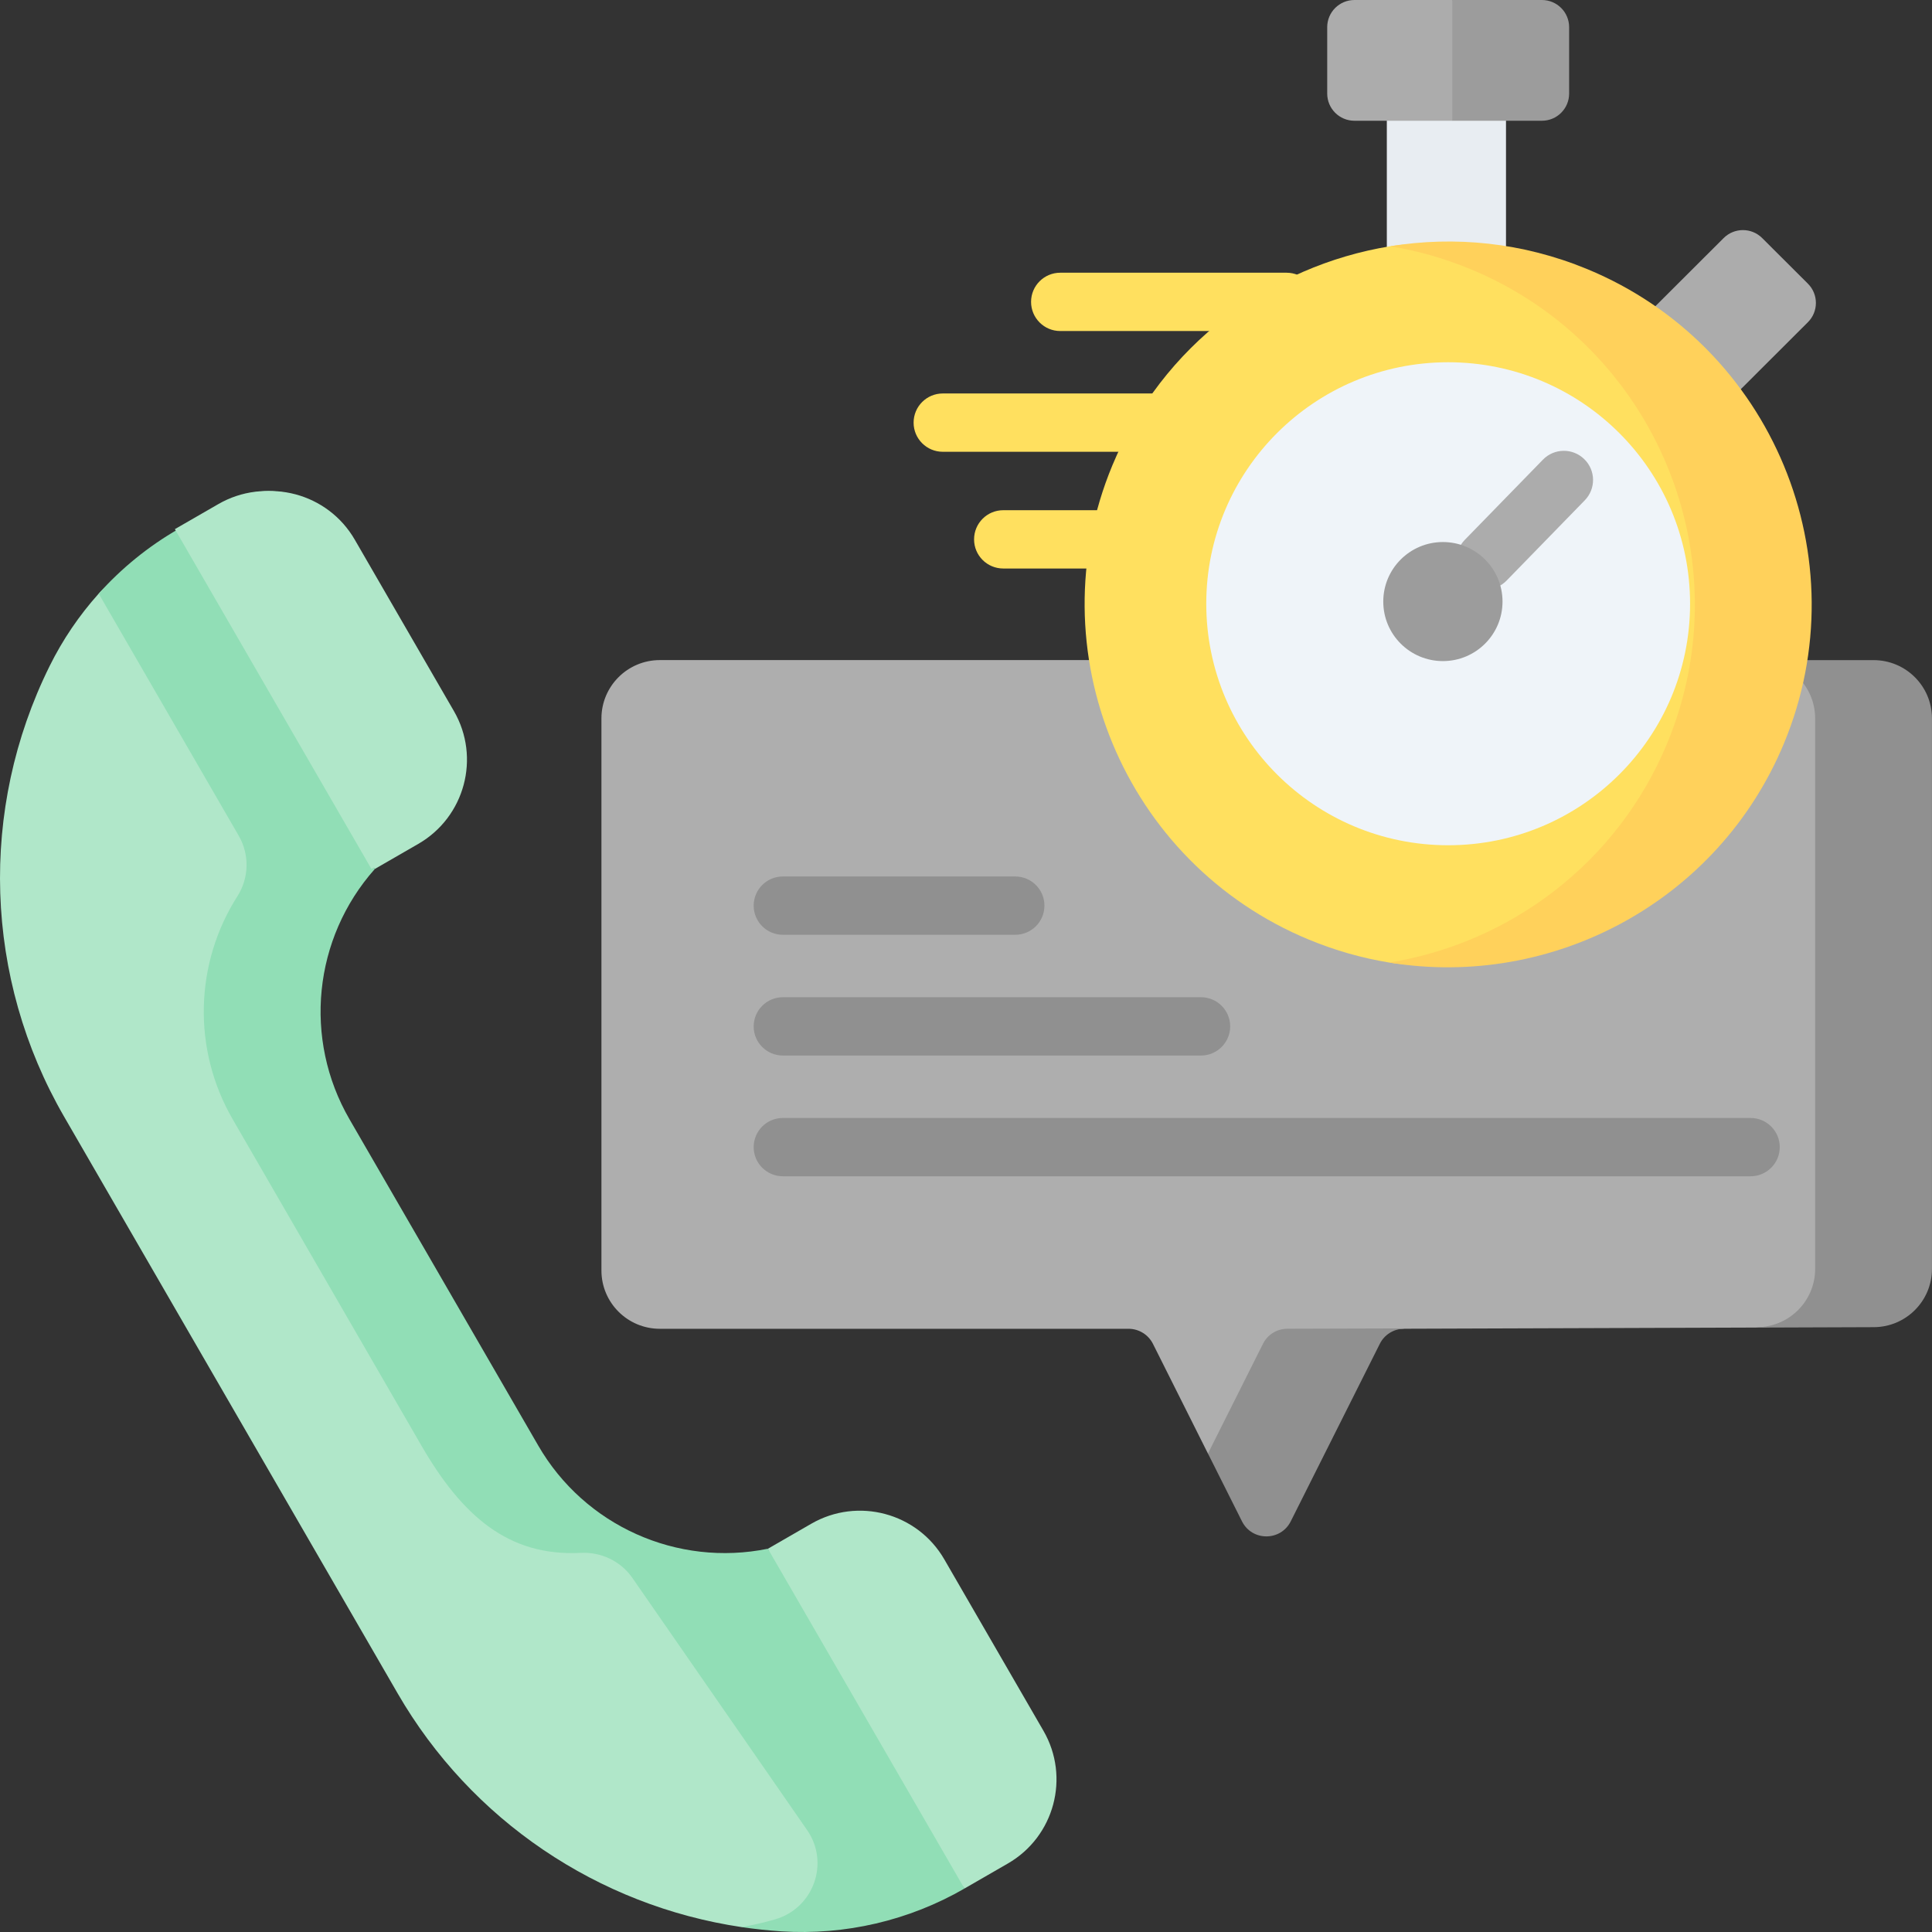 <svg width="50" height="50" viewBox="0 0 50 50" fill="none" xmlns="http://www.w3.org/2000/svg">
<rect x="0" y="0" width="50" height="50" fill="#333333" stroke="none"/>
<g clip-path="url(#clip0_543_1354)">
<path d="M4.613 13.694L5.739 13.045C6.944 12.351 8.485 12.763 9.181 13.966L11.748 18.404C12.443 19.607 12.03 21.145 10.825 21.84L9.7 22.489L6.122 18.046L4.613 13.694Z" fill="#B0E7C9"/>
<path d="M19.874 40.081L20.996 39.434C22.201 38.739 23.742 39.152 24.438 40.355L27.004 44.792C27.7 45.995 27.287 47.534 26.082 48.228L24.96 48.875L21.515 44.662L19.874 40.081Z" fill="#B0E7C9"/>
<path d="M23.953 48.877C22.516 49.704 19.531 49.924 19.192 49.873C15.476 49.321 12.19 47.107 10.293 43.828L1.659 28.899C-0.411 25.32 -0.552 20.945 1.283 17.24C1.621 16.556 2.05 15.925 2.554 15.363C3.145 14.705 3.838 15.147 4.613 14.7L8.692 22.49C7.101 24.282 6.836 26.89 8.036 28.965L12.921 37.41C14.12 39.485 16.343 40.308 18.866 41.087L23.953 48.877Z" fill="#B0E7C9"/>
<path d="M19.873 40.081C17.523 40.56 15.128 39.485 13.929 37.41L9.044 28.965C7.844 26.89 8.108 24.282 9.7 22.49L4.613 13.694C3.838 14.14 3.145 14.705 2.554 15.363L6.179 21.63C6.46 22.116 6.447 22.719 6.145 23.193C5.042 24.922 4.97 27.148 6.021 28.965L10.905 37.41C11.959 39.232 13.157 40.283 15.025 40.188C15.555 40.161 16.063 40.4 16.365 40.835L20.888 47.362C21.478 48.214 21.053 49.388 20.056 49.674C19.772 49.755 19.483 49.822 19.192 49.873C19.531 49.923 19.874 49.96 20.219 49.983C21.874 50.089 23.524 49.704 24.96 48.876L19.873 40.081Z" fill="#91DEB6"/>
<path d="M48.992 18.593V32.838C48.992 33.67 48.318 34.243 47.486 34.247L45.47 34.357L36.338 34.388H36.333C36.069 34.391 34.82 34.541 34.702 34.777L32.773 38.618L31.261 37.617L29.838 34.778C29.718 34.54 29.474 34.389 29.207 34.389H17.077C16.242 34.389 15.565 33.714 15.565 32.88V18.593C15.565 17.759 16.242 17.083 17.077 17.083H45.465L47.481 17.184C48.315 17.184 48.992 17.759 48.992 18.593Z" fill="#AEAEAE"/>
<path d="M48.488 17.084H45.465C46.299 17.084 46.976 17.759 46.976 18.593V32.838C46.976 33.67 46.302 34.345 45.47 34.347L45.438 34.358L48.493 34.347C49.326 34.345 49.999 33.67 49.999 32.838V18.593C49.999 17.759 49.323 17.084 48.488 17.084Z" fill="#909090"/>
<path d="M33.296 8.567H27.439C27.022 8.567 26.684 8.229 26.684 7.812C26.684 7.396 27.022 7.058 27.439 7.058H33.296C33.713 7.058 34.052 7.396 34.052 7.812C34.052 8.229 33.713 8.567 33.296 8.567Z" fill="#FFE05F"/>
<path d="M29.229 14.713H25.965C25.547 14.713 25.209 14.376 25.209 13.959C25.209 13.542 25.547 13.204 25.965 13.204H29.229C29.647 13.204 29.985 13.542 29.985 13.959C29.985 14.376 29.647 14.713 29.229 14.713Z" fill="#FFE05F"/>
<path d="M30.343 11.692H24.399C23.982 11.692 23.644 11.354 23.644 10.938C23.644 10.521 23.982 10.183 24.399 10.183H30.343C30.76 10.183 31.099 10.521 31.099 10.938C31.098 11.354 30.76 11.692 30.343 11.692Z" fill="#FFE05F"/>
<path d="M43.967 11.155L41.785 8.978L44.608 6.161C44.883 5.886 45.33 5.886 45.605 6.161L46.789 7.342C47.064 7.617 47.064 8.063 46.789 8.338L43.967 11.155Z" fill="#ACACAC"/>
<path d="M4.526 13.694L5.652 13.045C6.857 12.351 8.398 12.763 9.094 13.966L11.661 18.404C12.357 19.607 11.944 21.145 10.739 21.84L9.613 22.489L4.526 13.694Z" fill="#B0E7C9"/>
<path d="M35.891 2.119H38.975V6.772H35.891V2.119Z" fill="#E8EDF2"/>
<path d="M39.601 2.119L37.585 3.125H35.053C34.663 3.125 34.348 2.81 34.348 2.421V0.704C34.348 0.315 34.663 0 35.053 0H37.585L39.601 1.006V2.119Z" fill="#ACACAC"/>
<path d="M37.586 0V3.125H39.904C40.294 3.125 40.609 2.81 40.609 2.421V0.704C40.609 0.315 40.294 0 39.904 0L37.586 0Z" fill="#9C9C9C"/>
<path d="M33.878 24.319C29.085 22.337 26.801 16.832 28.786 12.048C30.079 8.933 32.867 6.88 35.977 6.373C37.645 6.101 40.071 6.965 40.071 6.965C44.649 9.532 45.912 13.852 45.163 19.236C45.163 19.236 40.169 25.601 35.956 24.911C35.257 24.797 34.56 24.601 33.878 24.319Z" fill="#FFE05F"/>
<path d="M41.079 6.965C39.406 6.273 37.645 6.101 35.977 6.373C36.676 6.487 37.373 6.683 38.056 6.965C42.848 8.947 45.132 14.451 43.147 19.236C41.855 22.351 39.067 24.404 35.956 24.911C40.169 25.601 44.468 23.34 46.17 19.236C48.156 14.451 45.872 8.947 41.079 6.965Z" fill="#FFD15B"/>
<path d="M37.478 21.875C40.936 21.875 43.739 19.077 43.739 15.625C43.739 12.173 40.936 9.375 37.478 9.375C34.021 9.375 31.218 12.173 31.218 15.625C31.218 19.077 34.021 21.875 37.478 21.875Z" fill="#EFF4F9"/>
<path d="M38.45 15.253C38.26 15.253 38.07 15.182 37.923 15.039C37.624 14.749 37.617 14.271 37.908 13.972L39.931 11.896C40.221 11.597 40.7 11.59 40.999 11.881C41.299 12.171 41.305 12.649 41.014 12.948L38.992 15.024C38.844 15.177 38.647 15.253 38.45 15.253Z" fill="#ACACAC"/>
<path d="M37.342 17.109C38.194 17.109 38.885 16.42 38.885 15.569C38.885 14.718 38.194 14.028 37.342 14.028C36.49 14.028 35.799 14.718 35.799 15.569C35.799 16.42 36.49 17.109 37.342 17.109Z" fill="#9C9C9C"/>
<path d="M31.081 27.317H20.261C19.843 27.317 19.505 26.979 19.505 26.563C19.505 26.146 19.843 25.808 20.261 25.808H31.081C31.498 25.808 31.837 26.146 31.837 26.563C31.837 26.979 31.498 27.317 31.081 27.317Z" fill="#909090"/>
<path d="M45.304 30.442H20.261C19.843 30.442 19.505 30.104 19.505 29.688C19.505 29.271 19.843 28.933 20.261 28.933H45.304C45.721 28.933 46.06 29.271 46.06 29.688C46.06 30.104 45.721 30.442 45.304 30.442Z" fill="#909090"/>
<path d="M26.274 24.192H20.261C19.843 24.192 19.505 23.854 19.505 23.438C19.505 23.021 19.843 22.683 20.261 22.683H26.274C26.692 22.683 27.03 23.021 27.03 23.438C27.03 23.854 26.692 24.192 26.274 24.192Z" fill="#909090"/>
<path d="M36.338 34.379L36.333 34.388C36.069 34.391 35.828 34.541 35.71 34.777L33.404 39.373C33.144 39.891 32.403 39.891 32.143 39.373L31.262 37.617L32.686 34.777C32.805 34.539 33.048 34.389 33.315 34.388L36.338 34.379Z" fill="#909090"/>
</g>
<defs>
<clipPath id="clip0_543_1354">
<rect width="50" height="50" fill="white"/>
</clipPath>
</defs>
</svg>
